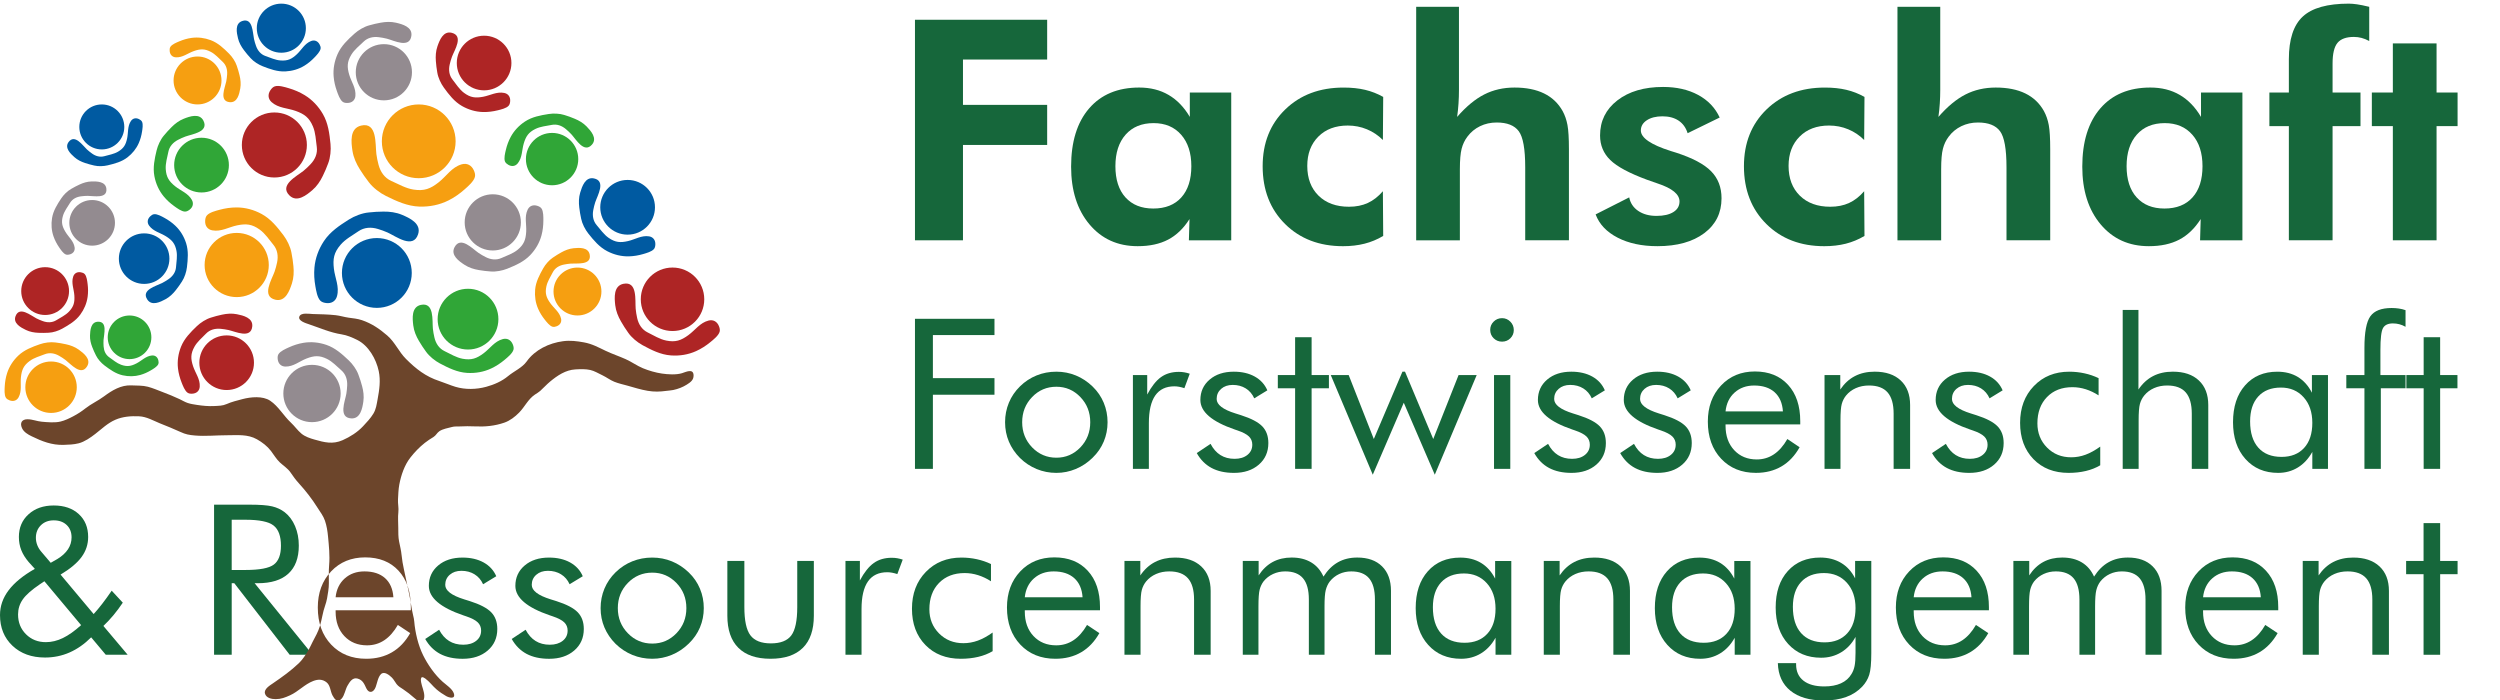 <?xml version="1.0" encoding="UTF-8"?>
<svg xmlns="http://www.w3.org/2000/svg" xmlns:xlink="http://www.w3.org/1999/xlink" version="1.1" id="Ebene_1" x="0px" y="0px" width="666.292px" height="186.689px" viewBox="125.7 0 666.292 186.689" xml:space="preserve">
<g>
	<circle fill="#F69F11" cx="188.785" cy="70.63" r="8.553"></circle>
	<path fill="#F69F11" d="M203.898,70.924c-0.155-1.578-0.239-2.012-0.519-3.562c-0.283-1.585-1.174-3.4-2.134-4.667   c-1.643-2.168-3.367-4.336-5.814-5.665c-2.075-1.127-4.346-1.746-6.682-1.746c-1.528,0-3.039,0.225-4.512,0.624   c-0.986,0.266-2.699,0.684-3.401,1.506c-0.342,0.4-0.434,0.947-0.457,1.468c-0.06,1.309,0.644,2.282,1.908,2.511   c2.366,0.429,4.369-0.872,6.606-1.332c2.388-0.495,3.948-0.359,6.005,1.116c1.48,1.063,2.528,2.681,3.672,4.072   c1.107,1.344,1.333,3.033,0.974,4.723c-0.169,0.794-0.388,1.652-0.662,2.423c-0.763,2.16-3.576,6.6,0.217,7.489   c2.704,0.63,3.796-2.46,4.406-4.34C203.995,74.031,204.05,72.446,203.898,70.924z"></path>
</g>
<g>
	<circle fill="#F69F11" cx="139.309" cy="103.201" r="6.856"></circle>
	<path fill="#F69F11" d="M143.27,91.75c-1.241-0.271-1.592-0.312-2.845-0.484c-1.278-0.175-2.882,0.055-4.085,0.474   c-2.061,0.716-4.139,1.493-5.758,3.03c-1.373,1.304-2.407,2.883-2.984,4.666c-0.376,1.164-0.579,2.372-0.639,3.593   c-0.04,0.818-0.147,2.229,0.309,2.968c0.221,0.359,0.614,0.564,1.006,0.711c0.983,0.369,1.901,0.072,2.389-0.834   c0.911-1.697,0.415-3.548,0.617-5.368c0.215-1.941,0.703-3.098,2.335-4.302c1.175-0.867,2.669-1.264,4.013-1.793   c1.3-0.512,2.642-0.266,3.843,0.426c0.564,0.325,1.162,0.704,1.684,1.102c1.458,1.117,4.149,4.361,5.762,1.687   c1.151-1.904-0.937-3.502-2.219-4.431C145.664,92.445,144.469,92.012,143.27,91.75z"></path>
</g>
<g>
	<circle fill="#F69F11" cx="279.605" cy="77.695" r="6.384"></circle>
	<path fill="#F69F11" d="M275.3,67.264c-1.031,0.578-1.303,0.765-2.282,1.417c-0.999,0.666-1.976,1.817-2.554,2.852   c-0.994,1.768-1.965,3.594-2.144,5.669c-0.153,1.756,0.102,3.493,0.799,5.093c0.456,1.045,1.061,2.015,1.771,2.901   c0.477,0.597,1.274,1.644,2.045,1.878c0.377,0.114,0.778,0.015,1.142-0.125c0.913-0.351,1.37-1.122,1.151-2.055   c-0.413-1.746-1.9-2.73-2.884-4.125c-1.049-1.487-1.42-2.594-1.024-4.441c0.284-1.33,1.081-2.529,1.69-3.728   c0.59-1.156,1.678-1.817,2.941-2.075c0.595-0.119,1.247-0.226,1.855-0.271c1.707-0.122,5.584,0.479,5.061-2.381   c-0.374-2.037-2.816-1.862-4.284-1.718C277.399,66.272,276.297,66.709,275.3,67.264z"></path>
</g>
<g>
	<circle fill="#F69F11" cx="178.346" cy="21.446" r="6.386"></circle>
	<path fill="#F69F11" d="M189.555,20.115c-0.278-1.149-0.384-1.459-0.75-2.581c-0.371-1.142-1.217-2.392-2.056-3.231   c-1.436-1.435-2.933-2.862-4.882-3.595c-1.65-0.62-3.391-0.847-5.121-0.606c-1.129,0.155-2.224,0.478-3.272,0.923   c-0.704,0.298-1.928,0.782-2.362,1.462c-0.211,0.33-0.223,0.745-0.188,1.132c0.091,0.973,0.712,1.623,1.67,1.662   c1.793,0.075,3.143-1.093,4.751-1.663c1.716-0.61,2.883-0.671,4.555,0.212c1.203,0.631,2.144,1.721,3.133,2.633   c0.957,0.883,1.295,2.108,1.203,3.394c-0.043,0.605-0.117,1.261-0.239,1.859c-0.344,1.678-1.969,5.249,0.928,5.516   c2.063,0.192,2.555-2.209,2.812-3.66C189.946,22.404,189.821,21.225,189.555,20.115z"></path>
</g>
<g>
	<circle fill="#F69F11" cx="237.299" cy="37.665" r="9.83"></circle>
	<path fill="#F69F11" d="M221.62,45.155c0.973,1.538,1.282,1.938,2.369,3.391c1.107,1.479,2.958,2.885,4.596,3.692   c2.804,1.379,5.692,2.718,8.893,2.823c2.712,0.089,5.363-0.448,7.764-1.651c1.567-0.789,3.005-1.799,4.314-2.968   c0.877-0.782,2.42-2.093,2.715-3.301c0.145-0.586-0.043-1.194-0.287-1.744c-0.613-1.373-1.84-2.012-3.257-1.597   c-2.65,0.778-4.038,3.15-6.1,4.776c-2.199,1.739-3.871,2.404-6.744,1.947c-2.067-0.326-3.977-1.45-5.871-2.286   c-1.83-0.812-2.932-2.429-3.434-4.353c-0.237-0.901-0.453-1.894-0.57-2.829c-0.328-2.613,0.271-8.624-4.083-7.581   c-3.103,0.743-2.63,4.483-2.289,6.728C219.919,42.011,220.681,43.667,221.62,45.155z"></path>
</g>
<g>
	<g>
		<g>
			<circle fill="#005AA1" cx="226.135" cy="72.749" r="9.306"></circle>
		</g>
		<g>
			<path fill="#005AA1" d="M227.868,56.394c-1.723,0.022-2.201,0.073-3.91,0.231c-1.743,0.158-3.792,0.957-5.255,1.877     c-2.503,1.578-5.015,3.241-6.684,5.774c-1.415,2.143-2.298,4.545-2.517,7.08c-0.143,1.655-0.04,3.315,0.254,4.947     c0.196,1.097,0.488,2.99,1.315,3.827c0.404,0.41,0.986,0.558,1.548,0.633c1.412,0.185,2.536-0.486,2.902-1.835     c0.685-2.522-0.538-4.817-0.828-7.286c-0.313-2.635-0.02-4.312,1.771-6.403c1.291-1.506,3.143-2.491,4.757-3.602     c1.561-1.073,3.412-1.161,5.21-0.612c0.846,0.258,1.754,0.575,2.564,0.94c2.272,1.031,6.82,4.496,8.137,0.465     c0.938-2.87-2.313-4.344-4.292-5.18C231.246,56.581,229.532,56.374,227.868,56.394z"></path>
		</g>
	</g>
</g>
<g>
	<g>
		<g>
			<circle fill="#005AA1" cx="200.68" cy="7.512" r="6.54"></circle>
		</g>
		<g>
			<path fill="#005AA1" d="M190.712,13.363c0.732,0.964,0.96,1.214,1.762,2.114c0.818,0.918,2.125,1.745,3.256,2.187     c1.937,0.757,3.928,1.481,6.056,1.368c1.803-0.095,3.53-0.598,5.054-1.534c0.995-0.61,1.889-1.362,2.692-2.21     c0.538-0.568,1.487-1.523,1.615-2.341c0.062-0.397-0.097-0.791-0.289-1.14c-0.484-0.876-1.333-1.229-2.248-0.874     c-1.714,0.666-2.499,2.315-3.773,3.511c-1.358,1.276-2.43,1.812-4.359,1.672c-1.39-0.1-2.719-0.737-4.022-1.186     c-1.259-0.435-2.08-1.444-2.521-2.69c-0.207-0.585-0.406-1.231-0.538-1.843c-0.367-1.716-0.309-5.732-3.135-4.796     c-2.014,0.669-1.49,3.122-1.136,4.589C189.406,11.375,190.007,12.432,190.712,13.363z"></path>
		</g>
	</g>
</g>
<g>
	<g>
		<g>
			<circle fill="#005AA1" cx="152.832" cy="33.829" r="5.995"></circle>
		</g>
		<g>
			<path fill="#005AA1" d="M148.387,43.446c1.056,0.343,1.358,0.413,2.432,0.671c1.096,0.264,2.511,0.201,3.594-0.058     c1.854-0.443,3.73-0.937,5.274-2.136c1.307-1.014,2.343-2.297,3.001-3.797c0.43-0.98,0.712-2.014,0.871-3.072     c0.108-0.708,0.322-1.925-0.009-2.607c-0.161-0.33-0.486-0.543-0.812-0.707c-0.823-0.406-1.647-0.228-2.15,0.519     c-0.941,1.397-0.671,3.049-1.005,4.615c-0.355,1.674-0.881,2.634-2.407,3.539c-1.1,0.65-2.433,0.868-3.647,1.211     c-1.174,0.331-2.322,0.001-3.305-0.705c-0.462-0.333-0.95-0.715-1.368-1.106c-1.172-1.101-3.229-4.154-4.866-1.972     c-1.168,1.556,0.509,3.129,1.544,4.048C146.365,42.634,147.367,43.113,148.387,43.446z"></path>
		</g>
	</g>
</g>
<g>
	<g>
		<g>
			<circle fill="#005AA1" cx="292.97" cy="55.247" r="7.292"></circle>
		</g>
		<g>
			<path fill="#005AA1" d="M280.082,55.284c0.164,1.34,0.244,1.708,0.51,3.024c0.271,1.344,1.065,2.874,1.909,3.936     c1.441,1.818,2.952,3.629,5.064,4.717c1.789,0.923,3.736,1.407,5.728,1.362c1.302-0.03,2.587-0.25,3.835-0.616     c0.837-0.248,2.287-0.635,2.87-1.35c0.282-0.349,0.35-0.816,0.363-1.26c0.024-1.116-0.595-1.934-1.675-2.107     c-2.023-0.32-3.709,0.827-5.606,1.262c-2.025,0.466-3.358,0.382-5.14-0.837c-1.281-0.877-2.204-2.238-3.208-3.399     c-0.969-1.126-1.193-2.561-0.92-4.009c0.129-0.679,0.301-1.413,0.518-2.077c0.61-1.856,2.923-5.695-0.326-6.378     c-2.317-0.49-3.19,2.169-3.673,3.781C279.94,52.636,279.925,53.988,280.082,55.284z"></path>
		</g>
	</g>
</g>
<g>
	<g>
		<g>
			<circle fill="#005AA1" cx="164.115" cy="68.932" r="6.736"></circle>
		</g>
		<g>
			<path fill="#005AA1" d="M172.558,77.326c0.768-0.983,0.957-1.274,1.643-2.31c0.699-1.057,1.181-2.574,1.325-3.817     c0.245-2.128,0.445-4.3-0.225-6.39c-0.567-1.771-1.522-3.359-2.854-4.631c-0.869-0.831-1.852-1.526-2.906-2.101     c-0.709-0.386-1.909-1.08-2.757-0.994c-0.413,0.042-0.761,0.303-1.061,0.586c-0.744,0.712-0.874,1.651-0.281,2.468     c1.112,1.533,2.961,1.884,4.487,2.839c1.628,1.019,2.441,1.942,2.809,3.904c0.264,1.411-0.021,2.9-0.126,4.316     c-0.103,1.368-0.891,2.451-2.018,3.217c-0.529,0.36-1.119,0.728-1.695,1.02c-1.611,0.814-5.628,1.81-3.953,4.379     c1.195,1.832,3.5,0.668,4.868-0.07C170.921,79.147,171.815,78.275,172.558,77.326z"></path>
		</g>
	</g>
</g>
<g>
	<g>
		<g>
			<circle fill="#30A637" cx="179.411" cy="44.003" r="7.294"></circle>
		</g>
		<g>
			<path fill="#30A637" d="M171.431,33.879c-0.955,0.956-1.194,1.246-2.068,2.269c-0.89,1.043-1.604,2.611-1.921,3.931     c-0.542,2.256-1.04,4.564-0.591,6.896c0.378,1.978,1.199,3.809,2.463,5.352c0.826,1.006,1.793,1.882,2.851,2.636     c0.71,0.507,1.911,1.413,2.833,1.429c0.45,0.007,0.857-0.227,1.215-0.493c0.893-0.67,1.156-1.66,0.625-2.617     c-0.996-1.792-2.938-2.411-4.454-3.635c-1.617-1.308-2.371-2.408-2.51-4.562c-0.102-1.551,0.4-3.116,0.698-4.623     c0.288-1.458,1.28-2.519,2.587-3.196c0.616-0.319,1.298-0.637,1.955-0.875c1.838-0.665,6.285-1.213,4.82-4.194     c-1.043-2.125-3.673-1.172-5.242-0.555C173.428,32.134,172.353,32.957,171.431,33.879z"></path>
		</g>
	</g>
</g>
<g>
	<g>
		<g>
			<circle fill="#30A637" cx="160.227" cy="89.898" r="5.815"></circle>
		</g>
		<g>
			<path fill="#30A637" d="M150.283,92.498c0.393,1.002,0.529,1.271,0.998,2.237c0.478,0.982,1.397,2.006,2.258,2.657     c1.476,1.114,3.003,2.216,4.852,2.631c1.565,0.354,3.165,0.34,4.695-0.091c0.999-0.282,1.946-0.709,2.837-1.24     c0.597-0.358,1.641-0.946,1.948-1.615c0.15-0.325,0.108-0.7,0.027-1.045c-0.202-0.867-0.845-1.373-1.714-1.29     c-1.627,0.155-2.698,1.376-4.076,2.093c-1.472,0.762-2.517,0.962-4.135,0.378c-1.165-0.422-2.15-1.288-3.155-1.986     c-0.974-0.676-1.432-1.738-1.508-2.911c-0.037-0.552-0.052-1.153-0.017-1.708c0.102-1.555,1.121-4.979-1.524-4.86     c-1.886,0.084-2.03,2.311-2.081,3.652C149.646,90.483,149.905,91.53,150.283,92.498z"></path>
		</g>
	</g>
</g>
<g>
	<g>
		<g>
			<circle fill="#30A637" cx="250.434" cy="85.058" r="8.097"></circle>
		</g>
		<g>
			<path fill="#30A637" d="M237.355,90.866c0.765,1.287,1.012,1.627,1.874,2.846c0.879,1.243,2.369,2.442,3.7,3.144     c2.279,1.201,4.626,2.369,7.258,2.528c2.231,0.135,4.426-0.245,6.43-1.184c1.31-0.612,2.516-1.412,3.621-2.344     c0.739-0.624,2.04-1.668,2.312-2.654c0.13-0.482-0.009-0.985-0.197-1.443c-0.473-1.145-1.468-1.698-2.644-1.389     c-2.2,0.582-3.397,2.5-5.132,3.793c-1.849,1.381-3.24,1.89-5.594,1.451c-1.696-0.319-3.242-1.285-4.782-2.021     c-1.489-0.709-2.359-2.064-2.728-3.66c-0.174-0.75-0.328-1.571-0.405-2.343c-0.21-2.159,0.42-7.094-3.188-6.335     c-2.572,0.542-2.268,3.631-2.037,5.489C236.027,88.239,236.616,89.62,237.355,90.866z"></path>
		</g>
	</g>
</g>
<g>
	<g>
		<g>
			<circle fill="#30A637" cx="272.84" cy="42.4" r="6.975"></circle>
		</g>
		<g>
			<path fill="#30A637" d="M278.873,31.647c-1.193-0.497-1.538-0.602-2.76-0.999c-1.247-0.406-2.894-0.464-4.174-0.262     c-2.192,0.346-4.413,0.75-6.313,1.998c-1.609,1.057-2.929,2.452-3.828,4.132c-0.587,1.098-1.009,2.271-1.291,3.483     c-0.188,0.812-0.547,2.204-0.227,3.026c0.157,0.399,0.517,0.673,0.882,0.892c0.918,0.546,1.889,0.416,2.542-0.405     c1.218-1.537,1.055-3.477,1.585-5.264c0.564-1.907,1.262-2.977,3.113-3.887c1.333-0.656,2.901-0.784,4.342-1.072     c1.393-0.279,2.694,0.209,3.77,1.118c0.506,0.428,1.038,0.916,1.488,1.41c1.259,1.38,3.367,5.111,5.466,2.729     c1.496-1.701-0.306-3.675-1.423-4.838C281.144,32.775,280.025,32.126,278.873,31.647z"></path>
		</g>
	</g>
</g>
<g>
	<g>
		<g>
			<circle fill="#938B90" cx="208.851" cy="104.874" r="7.636"></circle>
		</g>
		<g>
			<path fill="#938B90" d="M222.205,102.912c-0.37-1.367-0.508-1.734-0.982-3.062c-0.482-1.353-1.534-2.819-2.564-3.793     c-1.765-1.668-3.601-3.324-5.954-4.134c-1.992-0.688-4.084-0.898-6.141-0.555c-1.344,0.224-2.643,0.646-3.882,1.212     c-0.83,0.38-2.277,0.999-2.774,1.826c-0.24,0.403-0.24,0.898-0.186,1.36c0.141,1.161,0.904,1.916,2.05,1.933     c2.147,0.029,3.718-1.413,5.623-2.147c2.03-0.785,3.422-0.894,5.452,0.103c1.459,0.717,2.621,1.987,3.833,3.044     c1.173,1.021,1.62,2.475,1.552,4.017c-0.032,0.724-0.1,1.511-0.226,2.232c-0.355,2.015-2.179,6.336,1.291,6.562     c2.474,0.159,2.98-2.725,3.24-4.469C222.747,105.633,222.56,104.229,222.205,102.912z"></path>
		</g>
	</g>
</g>
<g>
	<g>
		<g>
			<circle fill="#938B90" cx="150.258" cy="59.391" r="6.082"></circle>
		</g>
		<g>
			<path fill="#938B90" d="M146.908,49.176c-1.021,0.476-1.291,0.634-2.269,1.186c-0.996,0.561-2.005,1.586-2.629,2.528     c-1.071,1.612-2.122,3.276-2.439,5.232c-0.27,1.657-0.153,3.328,0.397,4.896c0.358,1.023,0.863,1.985,1.478,2.882     c0.411,0.6,1.092,1.651,1.809,1.929c0.35,0.135,0.738,0.068,1.092-0.038c0.892-0.268,1.381-0.97,1.239-1.872     c-0.267-1.687-1.61-2.726-2.446-4.12c-0.891-1.489-1.167-2.565-0.66-4.292c0.367-1.245,1.207-2.326,1.871-3.421     c0.644-1.058,1.723-1.607,2.942-1.76c0.572-0.073,1.199-0.127,1.781-0.126c1.629,0.005,5.27,0.849,4.975-1.903     c-0.209-1.962-2.542-1.97-3.947-1.938C148.972,48.383,147.894,48.719,146.908,49.176z"></path>
		</g>
	</g>
</g>
<g>
	<g>
		<g>
			<circle fill="#938B90" cx="228.007" cy="19.256" r="7.489"></circle>
		</g>
		<g>
			<path fill="#938B90" d="M227.168,6.045c-1.365,0.25-1.737,0.356-3.07,0.713c-1.362,0.362-2.88,1.271-3.915,2.2     c-1.773,1.59-3.54,3.251-4.523,5.485c-0.833,1.891-1.208,3.919-1.038,5.958c0.11,1.333,0.417,2.636,0.871,3.893     c0.305,0.842,0.792,2.306,1.562,2.856c0.375,0.268,0.857,0.309,1.314,0.292c1.147-0.044,1.945-0.729,2.054-1.849     c0.202-2.094-1.077-3.749-1.644-5.668c-0.604-2.048-0.599-3.419,0.539-5.319c0.82-1.371,2.156-2.403,3.286-3.5     c1.094-1.064,2.549-1.384,4.051-1.192c0.706,0.09,1.469,0.218,2.163,0.399c1.94,0.51,6.019,2.642,6.518-0.732     c0.356-2.404-2.422-3.134-4.106-3.528C229.873,5.736,228.485,5.805,227.168,6.045z"></path>
		</g>
	</g>
</g>
<g>
	<g>
		<g>
			<circle fill="#938B90" cx="257.034" cy="59.268" r="7.489"></circle>
		</g>
		<g>
			<path fill="#938B90" d="M253.328,71.976c1.368,0.228,1.755,0.255,3.13,0.374c1.403,0.123,3.141-0.216,4.431-0.734     c2.209-0.893,4.435-1.854,6.119-3.622c1.427-1.495,2.47-3.273,3.004-5.249c0.349-1.29,0.504-2.621,0.505-3.957     c0-0.894,0.041-2.438-0.496-3.219c-0.261-0.378-0.702-0.583-1.137-0.72c-1.092-0.35-2.078,0.021-2.561,1.039     c-0.902,1.899-0.262,3.891-0.383,5.888c-0.129,2.131-0.601,3.418-2.317,4.819c-1.239,1.009-2.846,1.524-4.281,2.173     c-1.391,0.627-2.869,0.433-4.215-0.258c-0.631-0.324-1.307-0.705-1.896-1.11c-1.652-1.143-4.76-4.534-6.378-1.532     c-1.153,2.142,1.211,3.771,2.661,4.715C250.679,71.346,252.007,71.755,253.328,71.976z"></path>
		</g>
	</g>
</g>
<g>
	<g>
		<g>
			<circle fill="#AE2525" cx="198.823" cy="38.641" r="8.667"></circle>
		</g>
		<g>
			<path fill="#AE2525" d="M211.729,46.888c0.699-1.444,0.854-1.863,1.435-3.353c0.592-1.519,0.781-3.559,0.622-5.159     c-0.273-2.745-0.615-5.529-2.027-7.974c-1.197-2.071-2.833-3.805-4.853-5.042c-1.32-0.806-2.746-1.412-4.229-1.847     c-0.994-0.292-2.695-0.839-3.736-0.499c-0.507,0.167-0.875,0.59-1.171,1.028c-0.743,1.099-0.65,2.313,0.323,3.181     c1.816,1.62,4.237,1.557,6.416,2.341c2.325,0.836,3.601,1.778,4.598,4.14c0.718,1.701,0.766,3.653,1.021,5.461     c0.245,1.748-0.453,3.324-1.657,4.596c-0.566,0.596-1.208,1.222-1.852,1.745c-1.804,1.462-6.582,3.812-3.773,6.584     c2.002,1.978,4.582-0.117,6.103-1.418C210.17,49.626,211.054,48.284,211.729,46.888z"></path>
		</g>
	</g>
</g>
<g>
	<g>
		<g>
			<circle fill="#AE2525" cx="137.729" cy="77.579" r="6.371"></circle>
		</g>
		<g>
			<path fill="#AE2525" d="M135.97,88.702c1.178,0.045,1.507,0.025,2.681-0.021c1.197-0.048,2.627-0.521,3.659-1.099     c1.768-0.991,3.542-2.041,4.773-3.711c1.044-1.417,1.732-3.029,1.971-4.755c0.155-1.126,0.144-2.265,0-3.393     c-0.097-0.755-0.229-2.061-0.764-2.662c-0.261-0.293-0.654-0.417-1.037-0.487c-0.958-0.178-1.75,0.241-2.048,1.151     c-0.558,1.701,0.198,3.313,0.31,5.011c0.12,1.813-0.14,2.949-1.437,4.318c-0.935,0.981-2.237,1.59-3.379,2.294     c-1.106,0.677-2.373,0.673-3.585,0.236c-0.568-0.206-1.178-0.454-1.719-0.734c-1.517-0.784-4.505-3.312-5.547-0.605     c-0.743,1.932,1.428,3.051,2.752,3.693C133.667,88.456,134.832,88.657,135.97,88.702z"></path>
		</g>
	</g>
</g>
<g>
	<g>
		<g>
			<circle fill="#AE2525" cx="304.939" cy="79.764" r="8.459"></circle>
		</g>
		<g>
			<path fill="#AE2525" d="M291.204,85.669c0.782,1.355,1.038,1.712,1.922,2.997c0.901,1.31,2.445,2.581,3.827,3.33     c2.365,1.281,4.801,2.533,7.55,2.729c2.329,0.168,4.626-0.2,6.733-1.154c1.375-0.625,2.647-1.443,3.81-2.405     c0.781-0.641,2.152-1.716,2.448-2.745c0.145-0.499,0.006-1.028-0.187-1.507c-0.48-1.203-1.514-1.795-2.747-1.486     c-2.304,0.581-3.58,2.571-5.407,3.898c-1.95,1.42-3.411,1.934-5.866,1.445c-1.766-0.353-3.37-1.382-4.969-2.168     c-1.545-0.76-2.438-2.188-2.804-3.857c-0.173-0.784-0.326-1.646-0.394-2.453c-0.195-2.26,0.527-7.406-3.252-6.658     c-2.694,0.533-2.415,3.766-2.197,5.707C289.849,82.908,290.449,84.36,291.204,85.669z"></path>
		</g>
	</g>
</g>
<g>
	<g>
		<g>
			<circle fill="#AE2525" cx="186.108" cy="96.669" r="7.281"></circle>
		</g>
		<g>
			<path fill="#AE2525" d="M184.885,83.86c-1.318,0.285-1.676,0.399-2.961,0.786c-1.312,0.394-2.76,1.326-3.737,2.26     c-1.673,1.599-3.339,3.27-4.226,5.468c-0.75,1.865-1.053,3.846-0.825,5.821c0.149,1.292,0.488,2.549,0.967,3.756     c0.322,0.808,0.84,2.216,1.605,2.727c0.372,0.251,0.842,0.277,1.285,0.245c1.111-0.078,1.868-0.77,1.938-1.86     c0.132-2.041-1.164-3.61-1.772-5.455c-0.65-1.974-0.687-3.304,0.36-5.189c0.755-1.354,2.022-2.397,3.085-3.499     c1.028-1.066,2.434-1.423,3.897-1.283c0.688,0.065,1.435,0.168,2.114,0.324c1.901,0.435,5.93,2.379,6.311-0.913     c0.273-2.346-2.451-2.972-4.099-3.303C187.504,83.475,186.157,83.586,184.885,83.86z"></path>
		</g>
	</g>
</g>
<g>
	<g>
		<g>
			<circle fill="#AE2525" cx="254.723" cy="16.797" r="7.281"></circle>
		</g>
		<g>
			<path fill="#AE2525" d="M241.865,16.281c0.105,1.343,0.17,1.716,0.38,3.04c0.214,1.353,0.939,2.912,1.735,4.006     c1.358,1.874,2.787,3.751,4.847,4.926c1.746,0.996,3.667,1.562,5.657,1.603c1.298,0.024,2.591-0.139,3.851-0.453     c0.844-0.208,2.31-0.534,2.92-1.221c0.298-0.336,0.387-0.797,0.415-1.241c0.072-1.11-0.509-1.955-1.581-2.172     c-2.004-0.407-3.735,0.668-5.646,1.021c-2.042,0.378-3.367,0.235-5.091-1.055c-1.239-0.932-2.104-2.326-3.051-3.532     c-0.918-1.162-1.081-2.604-0.747-4.036c0.157-0.673,0.361-1.399,0.605-2.05c0.688-1.826,3.16-5.554-0.052-6.375     c-2.29-0.586-3.274,2.025-3.825,3.615C241.838,13.633,241.765,14.982,241.865,16.281z"></path>
		</g>
	</g>
</g>
<g>
	<path fill="#16673B" d="M369.553,64.045V5.266h35.233v10.6h-22.438V27.95h22.438v10.681h-22.438v25.414H369.553z"></path>
	<path fill="#16673B" d="M453.84,64.045h-11.282l0.164-5.662c-1.58,2.491-3.479,4.315-5.701,5.481   c-2.222,1.165-4.928,1.747-8.113,1.747c-5.314,0-9.601-1.94-12.854-5.822c-3.258-3.882-4.886-9.007-4.886-15.378   c0-6.636,1.601-11.811,4.803-15.519c3.2-3.705,7.646-5.56,13.345-5.56c2.971,0,5.582,0.653,7.829,1.967   c2.25,1.31,4.135,3.267,5.661,5.861v-6.505h11.038v39.388L453.84,64.045L453.84,64.045z M443.212,44.294   c0-3.532-0.908-6.331-2.719-8.392c-1.814-2.061-4.26-3.089-7.339-3.089c-3.161,0-5.647,1.022-7.459,3.07   c-1.812,2.049-2.721,4.853-2.721,8.412s0.894,6.332,2.678,8.311c1.785,1.981,4.26,2.971,7.42,2.971c3.215,0,5.71-0.992,7.482-2.971   C442.323,50.624,443.212,47.853,443.212,44.294z"></path>
	<path fill="#16673B" d="M494.346,62.882c-1.58,0.938-3.241,1.626-4.987,2.068c-1.74,0.441-3.648,0.664-5.723,0.664   c-6.321,0-11.472-1.973-15.449-5.921c-3.98-3.949-5.968-9.083-5.968-15.398c0-6.182,2.004-11.223,6.008-15.115   c4.004-3.896,9.196-5.843,15.573-5.843c2.126,0,4.034,0.2,5.724,0.604c1.689,0.401,3.295,1.03,4.822,1.887l-0.081,11.482   c-1.227-1.231-2.645-2.183-4.252-2.851c-1.607-0.669-3.312-1.003-5.112-1.003c-3.269,0-5.885,0.984-7.846,2.951   c-1.962,1.968-2.945,4.57-2.945,7.81c0,3.317,1.003,5.962,3.005,7.931c2.004,1.967,4.707,2.949,8.114,2.949   c1.881,0,3.548-0.333,5.008-1.002c1.457-0.67,2.8-1.716,4.026-3.132L494.346,62.882z"></path>
	<path fill="#16673B" d="M503.135,64.045V1.813h11.403v22.123c0,1.229-0.038,2.456-0.122,3.674c-0.082,1.22-0.205,2.404-0.367,3.552   c2.397-2.756,4.802-4.75,7.217-5.981c2.409-1.229,5.101-1.847,8.068-1.847c3.107,0,5.731,0.521,7.868,1.564   c2.142,1.043,3.794,2.609,4.966,4.698c0.6,1.099,1.029,2.334,1.288,3.715c0.259,1.378,0.389,3.541,0.389,6.481v1.246v23.006h-11.65   V44.573c0-4.844-0.571-8.044-1.715-9.597c-1.146-1.553-3.107-2.327-5.888-2.327c-1.607,0-3.083,0.329-4.435,0.981   c-1.349,0.658-2.475,1.586-3.373,2.792c-0.709,0.938-1.221,2.007-1.532,3.213c-0.312,1.204-0.472,3.035-0.472,5.5V46.7v17.344   L503.135,64.045L503.135,64.045z"></path>
	<path fill="#16673B" d="M550.96,57.141l8.952-4.537c0.3,1.524,1.104,2.729,2.412,3.614c1.31,0.884,2.93,1.322,4.863,1.322   c1.908,0,3.409-0.34,4.496-1.023c1.092-0.682,1.636-1.625,1.636-2.83c0-1.903-1.936-3.496-5.805-4.778   c-1.198-0.399-2.15-0.735-2.862-1.004c-4.715-1.739-7.977-3.494-9.791-5.26c-1.812-1.768-2.717-3.949-2.717-6.543   c0-3.854,1.539-6.974,4.621-9.355c3.079-2.381,7.137-3.573,12.179-3.573c3.599,0,6.71,0.709,9.34,2.128   c2.63,1.418,4.542,3.424,5.743,6.021l-8.544,4.176c-0.463-1.473-1.267-2.59-2.409-3.352c-1.146-0.763-2.577-1.146-4.292-1.146   c-1.717,0-3.106,0.35-4.169,1.046c-1.062,0.695-1.597,1.606-1.597,2.729c0,1.953,2.643,3.775,7.932,5.46   c0.627,0.188,1.104,0.335,1.432,0.441c4.388,1.42,7.507,3.071,9.359,4.959c1.854,1.887,2.779,4.287,2.779,7.207   c0,3.906-1.539,7.012-4.619,9.312c-3.081,2.301-7.234,3.454-12.467,3.454c-4.142,0-7.68-0.756-10.605-2.271   C553.896,61.83,551.941,59.764,550.96,57.141z"></path>
	<path fill="#16673B" d="M622.615,62.882c-1.579,0.938-3.244,1.626-4.983,2.068c-1.744,0.441-3.654,0.664-5.726,0.664   c-6.319,0-11.472-1.973-15.449-5.921c-3.979-3.949-5.97-9.083-5.97-15.398c0-6.182,2.004-11.223,6.008-15.115   c4.01-3.896,9.197-5.843,15.571-5.843c2.128,0,4.035,0.2,5.725,0.604c1.688,0.401,3.298,1.03,4.822,1.887l-0.082,11.482   c-1.224-1.231-2.642-2.183-4.25-2.851c-1.606-0.669-3.311-1.003-5.11-1.003c-3.269,0-5.887,0.984-7.847,2.951   c-1.963,1.968-2.943,4.57-2.943,7.81c0,3.317,1.002,5.962,3.004,7.931c2.004,1.967,4.707,2.949,8.113,2.949   c1.882,0,3.549-0.333,5.008-1.002c1.456-0.67,2.8-1.716,4.024-3.132L622.615,62.882z"></path>
	<path fill="#16673B" d="M631.405,64.045V1.813h11.404v22.123c0,1.229-0.04,2.456-0.123,3.674c-0.081,1.22-0.203,2.404-0.369,3.552   c2.399-2.756,4.804-4.75,7.216-5.981c2.41-1.229,5.103-1.847,8.071-1.847c3.107,0,5.731,0.521,7.868,1.564   c2.141,1.043,3.795,2.609,4.966,4.698c0.6,1.099,1.029,2.334,1.289,3.715c0.259,1.378,0.388,3.541,0.388,6.481v1.246v23.006h-11.65   V44.573c0-4.844-0.573-8.044-1.717-9.597c-1.146-1.553-3.106-2.327-5.887-2.327c-1.606,0-3.083,0.329-4.434,0.981   c-1.352,0.658-2.477,1.586-3.372,2.792c-0.711,0.938-1.224,2.007-1.531,3.213c-0.315,1.204-0.472,3.035-0.472,5.5V46.7v17.344   L631.405,64.045L631.405,64.045z"></path>
	<path fill="#16673B" d="M723.336,64.045h-11.28l0.164-5.662c-1.58,2.491-3.482,4.315-5.704,5.481   c-2.222,1.165-4.925,1.747-8.112,1.747c-5.312,0-9.598-1.94-12.854-5.822c-3.258-3.882-4.886-9.007-4.886-15.378   c0-6.636,1.603-11.811,4.803-15.519c3.205-3.705,7.649-5.56,13.346-5.56c2.972,0,5.581,0.653,7.831,1.967   c2.247,1.31,4.135,3.267,5.661,5.861v-6.505h11.035v39.388L723.336,64.045L723.336,64.045z M712.704,44.294   c0-3.532-0.902-6.331-2.717-8.392c-1.812-2.061-4.256-3.089-7.338-3.089c-3.16,0-5.646,1.022-7.458,3.07   c-1.813,2.049-2.719,4.853-2.719,8.412s0.891,6.332,2.678,8.311c1.784,1.979,4.258,2.971,7.416,2.971   c3.217,0,5.712-0.992,7.482-2.971C711.822,50.624,712.704,47.853,712.704,44.294z"></path>
	<path fill="#16673B" d="M735.719,64.045V33.612h-5.191v-8.953h5.191v-8.873c0-5.297,1.236-9.092,3.719-11.381   c2.479-2.291,6.567-3.434,12.264-3.434c0.625,0,1.356,0.062,2.187,0.18c0.832,0.119,1.915,0.341,3.25,0.664v9.113   c-0.706-0.376-1.392-0.649-2.043-0.823c-0.654-0.175-1.337-0.262-2.042-0.262c-2.046,0-3.504,0.528-4.375,1.586   c-0.871,1.056-1.311,2.884-1.311,5.479v7.748h7.44v8.953h-7.44v30.433H735.72L735.719,64.045L735.719,64.045z"></path>
	<path fill="#16673B" d="M763.434,64.045V33.612h-5.599v-8.953h5.599V11.57h11.65v13.089h5.601v8.953h-5.601v30.433H763.434z"></path>
</g>
<path fill="#16673B" d="M369.553,124.959V84.957h21.191v4.346h-16.413v11.477h16.413v4.428h-16.413v19.754h-4.778V124.959  L369.553,124.959z"></path>
<path fill="#16673B" d="M393.569,112.528c0-1.84,0.339-3.574,1.017-5.202c0.676-1.633,1.665-3.084,2.967-4.36  c1.297-1.274,2.771-2.241,4.418-2.908c1.646-0.667,3.401-0.997,5.27-0.997c1.831,0,3.564,0.337,5.202,1.01  c1.637,0.675,3.126,1.657,4.46,2.951c1.3,1.26,2.288,2.701,2.966,4.331c0.676,1.63,1.014,3.355,1.014,5.177  c0,1.824-0.338,3.541-1.014,5.153c-0.678,1.608-1.666,3.044-2.966,4.303c-1.336,1.312-2.831,2.314-4.488,3.004  c-1.655,0.693-3.381,1.04-5.176,1.04c-1.85,0-3.6-0.341-5.256-1.023c-1.655-0.686-3.133-1.663-4.432-2.938  c-1.303-1.311-2.289-2.771-2.967-4.372C393.907,116.089,393.569,114.368,393.569,112.528z M398.126,112.528  c0,2.642,0.89,4.88,2.662,6.712c1.774,1.829,3.927,2.744,6.45,2.744c2.507,0,4.64-0.915,6.397-2.744  c1.756-1.832,2.634-4.068,2.634-6.712c0-2.64-0.878-4.876-2.634-6.708c-1.759-1.831-3.889-2.746-6.397-2.746  c-2.542,0-4.696,0.915-6.463,2.746C399.009,107.652,398.126,109.886,398.126,112.528z"></path>
<path fill="#16673B" d="M427.639,124.959v-25h3.812v5.194c1.153-2.169,2.379-3.717,3.679-4.648c1.302-0.929,2.883-1.395,4.749-1.395  c0.514,0,1.004,0.042,1.48,0.124c0.477,0.083,0.951,0.206,1.429,0.368l-1.429,3.854c-0.495-0.164-0.96-0.288-1.397-0.371  c-0.439-0.082-0.861-0.122-1.264-0.122c-2.271,0-3.971,0.816-5.107,2.446c-1.135,1.629-1.7,4.085-1.7,7.362v12.186h-4.252V124.959  L427.639,124.959z"></path>
<path fill="#16673B" d="M444.658,120.754l3.678-2.461c0.697,1.331,1.572,2.329,2.635,2.994c1.062,0.665,2.316,0.998,3.761,0.998  c1.412,0,2.546-0.344,3.42-1.041c0.867-0.69,1.303-1.603,1.303-2.73c0-0.874-0.297-1.603-0.889-2.187  c-0.597-0.582-1.616-1.119-3.063-1.612c-0.146-0.055-0.385-0.138-0.715-0.245c-6.111-2.096-9.17-4.718-9.17-7.868  c0-2.223,0.825-4.036,2.473-5.438c1.646-1.401,3.79-2.104,6.424-2.104c2.175,0,4.047,0.432,5.599,1.297  c1.554,0.866,2.67,2.093,3.351,3.676l-3.49,2.131c-0.51-1.147-1.266-2.029-2.261-2.65c-0.998-0.619-2.157-0.929-3.477-0.929  c-1.26,0-2.292,0.353-3.085,1.053c-0.795,0.701-1.195,1.599-1.195,2.691c0,1.528,1.664,2.812,4.999,3.853  c0.619,0.2,1.115,0.355,1.479,0.466c2.729,0.872,4.625,1.871,5.697,2.991c1.07,1.12,1.604,2.601,1.604,4.439  c0,2.369-0.847,4.288-2.539,5.753c-1.691,1.466-3.901,2.198-6.631,2.198c-2.341,0-4.332-0.438-5.97-1.312  C446.96,123.841,445.644,122.519,444.658,120.754z"></path>
<path fill="#16673B" d="M470.87,103.483h-4.609v-3.524h4.609V89.876h4.394v10.083h4.612v3.524h-4.612v21.476h-4.394V103.483z"></path>
<path fill="#16673B" d="M500.16,99.057l7.523,17.949l6.753-17.051h4.831l-11.172,26.562l-8.266-19.181l-8.262,19.181l-11.199-26.562  h4.777l6.699,17.051l7.628-17.949H500.16z"></path>
<path fill="#16673B" d="M522.865,87.91c0-0.854,0.306-1.59,0.919-2.198c0.613-0.609,1.36-0.917,2.238-0.917  c0.859,0,1.594,0.312,2.207,0.93c0.612,0.617,0.921,1.365,0.921,2.241c0,0.855-0.303,1.582-0.906,2.186  c-0.604,0.6-1.346,0.903-2.22,0.903c-0.88,0-1.625-0.3-2.238-0.903C523.171,89.548,522.865,88.802,522.865,87.91z M523.88,124.959  v-25h4.337v25.002h-4.337V124.959z"></path>
<path fill="#16673B" d="M534.613,120.754l3.676-2.461c0.697,1.331,1.576,2.329,2.637,2.994c1.062,0.665,2.318,0.998,3.763,0.998  c1.412,0,2.547-0.344,3.418-1.041c0.87-0.69,1.306-1.603,1.306-2.73c0-0.874-0.299-1.603-0.892-2.187  c-0.596-0.582-1.616-1.119-3.062-1.612c-0.147-0.055-0.384-0.138-0.715-0.245c-6.11-2.096-9.168-4.718-9.168-7.868  c0-2.223,0.825-4.036,2.469-5.438c1.647-1.401,3.79-2.104,6.425-2.104c2.179,0,4.046,0.432,5.602,1.297  c1.554,0.866,2.669,2.093,3.346,3.676l-3.485,2.131c-0.51-1.147-1.268-2.029-2.266-2.65c-0.998-0.619-2.154-0.929-3.474-0.929  c-1.262,0-2.291,0.353-3.087,1.053c-0.797,0.701-1.196,1.599-1.196,2.691c0,1.528,1.666,2.812,5,3.853  c0.62,0.2,1.115,0.355,1.479,0.466c2.728,0.872,4.627,1.871,5.696,2.991c1.072,1.12,1.606,2.601,1.606,4.439  c0,2.369-0.848,4.288-2.538,5.753c-1.693,1.466-3.904,2.198-6.631,2.198c-2.343,0-4.331-0.438-5.971-1.312  C536.914,123.841,535.599,122.519,534.613,120.754z"></path>
<path fill="#16673B" d="M557.507,120.754l3.676-2.461c0.696,1.331,1.575,2.329,2.635,2.994c1.062,0.665,2.317,0.998,3.765,0.998  c1.409,0,2.547-0.344,3.416-1.041c0.87-0.69,1.306-1.603,1.306-2.73c0-0.874-0.298-1.603-0.893-2.187  c-0.596-0.582-1.614-1.119-3.06-1.612c-0.148-0.055-0.386-0.138-0.716-0.245c-6.11-2.096-9.168-4.718-9.168-7.868  c0-2.223,0.823-4.036,2.469-5.438c1.648-1.401,3.789-2.104,6.425-2.104c2.18,0,4.046,0.432,5.604,1.297  c1.553,0.866,2.67,2.093,3.345,3.676l-3.487,2.131c-0.512-1.147-1.266-2.029-2.262-2.65c-0.998-0.619-2.154-0.929-3.474-0.929  c-1.263,0-2.294,0.353-3.091,1.053c-0.793,0.701-1.192,1.599-1.192,2.691c0,1.528,1.665,2.812,4.997,3.853  c0.621,0.2,1.114,0.355,1.479,0.466c2.728,0.872,4.626,1.871,5.698,2.991c1.07,1.12,1.604,2.601,1.604,4.439  c0,2.369-0.846,4.288-2.538,5.753c-1.693,1.466-3.901,2.198-6.632,2.198c-2.341,0-4.33-0.438-5.968-1.312  C559.806,123.841,558.492,122.519,557.507,120.754z"></path>
<path fill="#16673B" d="M605.489,113.102h-19.901v0.385c0,2.677,0.769,4.842,2.305,6.488c1.537,1.647,3.541,2.475,6.013,2.475  c1.685,0,3.202-0.451,4.557-1.353c1.354-0.903,2.556-2.267,3.598-4.089l3.268,2.187c-1.266,2.26-2.874,3.966-4.834,5.112  c-1.957,1.146-4.227,1.721-6.807,1.721c-3.824,0-6.917-1.258-9.28-3.772c-2.359-2.513-3.541-5.809-3.541-9.89  c0-3.917,1.173-7.124,3.517-9.62c2.342-2.492,5.353-3.742,9.031-3.742c3.717,0,6.656,1.185,8.826,3.555  c2.171,2.364,3.254,5.602,3.254,9.698v0.847L605.489,113.102L605.489,113.102z M600.877,109.633  c-0.146-2.203-0.885-3.901-2.208-5.096c-1.328-1.191-3.144-1.791-5.45-1.791c-2.085,0-3.826,0.627-5.217,1.875  c-1.391,1.247-2.196,2.916-2.415,5.015h15.29V109.633z"></path>
<path fill="#16673B" d="M611.967,124.959v-25h4.197v3.854c1.084-1.604,2.382-2.796,3.902-3.578c1.518-0.787,3.274-1.177,5.268-1.177  c2.963,0,5.281,0.781,6.945,2.35c1.665,1.565,2.498,3.744,2.498,6.53v17.022h-4.392v-14.728c0-2.533-0.534-4.413-1.606-5.644  c-1.071-1.229-2.721-1.845-4.954-1.845c-1.28,0-2.448,0.234-3.502,0.698c-1.049,0.464-1.925,1.125-2.62,1.979  c-0.527,0.658-0.91,1.405-1.139,2.243c-0.229,0.837-0.343,2.294-0.343,4.37v12.924H611.967L611.967,124.959L611.967,124.959z"></path>
<path fill="#16673B" d="M640.622,120.754l3.679-2.461c0.696,1.331,1.574,2.329,2.637,2.994s2.316,0.998,3.762,0.998  c1.408,0,2.547-0.344,3.418-1.041c0.87-0.69,1.303-1.603,1.303-2.73c0-0.874-0.297-1.603-0.89-2.187  c-0.597-0.582-1.616-1.119-3.062-1.612c-0.146-0.055-0.387-0.138-0.715-0.245c-6.111-2.096-9.167-4.718-9.167-7.868  c0-2.223,0.82-4.036,2.47-5.438c1.646-1.401,3.79-2.104,6.424-2.104c2.179,0,4.046,0.432,5.602,1.297  c1.557,0.866,2.67,2.093,3.35,3.676l-3.488,2.131c-0.511-1.147-1.266-2.029-2.262-2.65c-0.998-0.619-2.156-0.929-3.475-0.929  c-1.264,0-2.291,0.353-3.089,1.053c-0.796,0.701-1.191,1.599-1.191,2.691c0,1.528,1.665,2.812,4.996,3.853  c0.622,0.2,1.116,0.355,1.48,0.466c2.729,0.872,4.625,1.871,5.695,2.991c1.072,1.12,1.605,2.601,1.605,4.439  c0,2.369-0.846,4.288-2.535,5.753c-1.695,1.466-3.904,2.198-6.632,2.198c-2.341,0-4.333-0.438-5.971-1.312  C642.928,123.841,641.613,122.519,640.622,120.754z"></path>
<path fill="#16673B" d="M685.449,119.031v4.974c-1.138,0.676-2.413,1.181-3.833,1.518c-1.414,0.337-2.948,0.507-4.597,0.507  c-3.879,0-7.007-1.226-9.375-3.674c-2.369-2.449-3.553-5.671-3.553-9.66c0-4.008,1.226-7.281,3.678-9.822s5.593-3.811,9.412-3.811  c1.393,0,2.752,0.146,4.08,0.437c1.328,0.291,2.576,0.719,3.749,1.283v4.592c-1.1-0.713-2.235-1.252-3.408-1.629  c-1.173-0.371-2.362-0.557-3.569-0.557c-2.814,0-5.074,0.877-6.779,2.635c-1.701,1.759-2.552,4.094-2.552,7.009  c0,2.569,0.854,4.721,2.566,6.448c1.71,1.732,3.854,2.596,6.437,2.596c1.3,0,2.572-0.228,3.814-0.683  C682.769,120.734,684.076,120.015,685.449,119.031z"></path>
<path fill="#16673B" d="M691.435,124.959V82.607h4.197v21.206c1.081-1.604,2.38-2.796,3.896-3.578  c1.521-0.787,3.277-1.177,5.271-1.177c2.965,0,5.278,0.781,6.941,2.35c1.666,1.565,2.502,3.744,2.502,6.53v17.022h-4.394v-14.728  c0-2.533-0.538-4.413-1.605-5.644c-1.07-1.229-2.723-1.845-4.957-1.845c-1.278,0-2.446,0.234-3.498,0.698  c-1.053,0.464-1.926,1.125-2.62,1.979c-0.531,0.658-0.911,1.405-1.142,2.243c-0.229,0.837-0.342,2.294-0.342,4.37v12.924h-4.253l0,0  H691.435z"></path>
<path fill="#16673B" d="M746.145,99.959v25.002h-4.173v-4.532c-1.006,1.817-2.292,3.211-3.857,4.166  c-1.562,0.956-3.314,1.435-5.256,1.435c-3.604,0-6.507-1.233-8.714-3.703c-2.204-2.468-3.307-5.733-3.307-9.797  c0-4.115,1.067-7.392,3.212-9.821c2.139-2.433,5.006-3.646,8.591-3.646c2.104,0,3.931,0.467,5.476,1.405  c1.545,0.941,2.796,2.334,3.747,4.195v-4.701h4.281V99.959z M741.972,112.692c0-2.823-0.771-5.098-2.32-6.818  c-1.545-1.721-3.561-2.58-6.05-2.58c-2.585,0-4.598,0.791-6.043,2.377s-2.166,3.799-2.166,6.641c0,3.022,0.725,5.354,2.181,6.995  c1.455,1.64,3.52,2.461,6.19,2.461c2.563,0,4.572-0.798,6.023-2.394C741.245,117.78,741.972,115.552,741.972,112.692z"></path>
<path fill="#16673B" d="M755.861,124.959v-21.476h-4.829v-3.524h4.829V92.72c0-4.153,0.526-6.966,1.58-8.432  c1.051-1.465,2.942-2.198,5.667-2.198c0.679,0,1.324,0.046,1.938,0.138c0.612,0.091,1.202,0.234,1.77,0.438v4.427  c-0.55-0.31-1.101-0.537-1.659-0.684c-0.557-0.145-1.128-0.216-1.717-0.216c-1.262,0-2.129,0.4-2.605,1.202  c-0.478,0.802-0.716,2.771-0.716,5.9v6.667h6.697v3.524h-6.586v21.475h-4.369V124.959z"></path>
<path fill="#16673B" d="M771.645,103.483h-4.61v-3.524h4.61V89.876h4.393v10.083h4.613v3.524h-4.613v21.476h-4.393V103.483z"></path>
<path fill="#16673B" d="M153.894,174.506l-3.896-4.644c-1.787,1.784-3.703,3.127-5.749,4.028c-2.046,0.9-4.229,1.352-6.552,1.352  c-3.573,0-6.466-1.047-8.678-3.143s-3.318-4.816-3.318-8.169c0-2.387,0.769-4.595,2.309-6.626c1.539-2.032,3.864-3.931,6.977-5.695  l-1.657-1.833c-0.886-1.039-1.541-2.094-1.962-3.168c-0.425-1.075-0.635-2.241-0.635-3.499c0-2.479,0.859-4.493,2.583-6.05  c1.726-1.562,3.957-2.339,6.704-2.339c2.782,0,5.006,0.764,6.676,2.295c1.665,1.527,2.5,3.561,2.5,6.094  c0,1.966-0.586,3.748-1.755,5.341c-1.17,1.595-3.036,3.159-5.599,4.688l8.818,10.519c0.734-0.801,1.501-1.718,2.293-2.746  c0.792-1.027,1.63-2.188,2.517-3.481l2.957,3.193c-0.794,1.185-1.62,2.29-2.475,3.322c-0.856,1.028-1.756,1.989-2.695,2.882  l6.468,7.678h-5.828v0.001H153.894z M147.317,166.608l-9.784-11.694l-1.188,0.792c-2.21,1.496-3.735,2.842-4.572,4.044  c-0.84,1.202-1.26,2.539-1.26,4.02c0,2.112,0.707,3.868,2.115,5.271c1.41,1.404,3.175,2.104,5.294,2.104  c1.511,0,3.021-0.362,4.533-1.093C143.96,169.323,145.584,168.175,147.317,166.608z M139.217,149.997l1.771-1.012  c1.254-0.766,2.196-1.632,2.834-2.597c0.635-0.965,0.953-2.023,0.953-3.172c0-1.365-0.434-2.461-1.299-3.293  c-0.867-0.829-2.018-1.241-3.456-1.241c-1.401,0-2.543,0.437-3.428,1.31c-0.883,0.876-1.327,1.988-1.327,3.337  c0,0.673,0.125,1.327,0.375,1.967c0.25,0.641,0.612,1.229,1.091,1.776L139.217,149.997z"></path>
<path fill="#16673B" d="M182.752,174.506v-40.004h9.51c2.707,0,4.695,0.153,5.959,0.452c1.26,0.299,2.371,0.816,3.329,1.543  c1.198,0.928,2.129,2.173,2.792,3.731c0.664,1.557,0.994,3.283,0.994,5.177c0,3.279-0.925,5.77-2.778,7.473  c-1.852,1.704-4.563,2.558-8.14,2.558h-0.857l15.451,19.07h-6.109l-14.762-19.07h-0.69v19.07H182.752L182.752,174.506z   M187.451,138.52v13.388h3.678c3.759,0,6.272-0.476,7.545-1.435c1.271-0.954,1.905-2.627,1.905-5.015  c0-2.565-0.653-4.364-1.962-5.396c-1.311-1.028-3.806-1.543-7.49-1.543H187.451z"></path>
<path fill="#6C452B" d="M199.175,186.332c1.472-0.005,2.513-0.431,3.829-1.024c2.216-1.002,3.868-2.92,6.155-3.803  c1.276-0.491,2.487-0.535,3.598,0.371c0.997,0.813,0.972,2.332,1.542,3.43c0.547,1.058,1.374,2.162,2.483,0.86  c0.761-0.896,0.953-2.419,1.538-3.43c0.586-1.015,1.347-2.248,2.657-1.893c1.389,0.377,1.807,1.435,2.333,2.569  c0.686,1.479,1.933,1.246,2.517-0.311c0.385-1.025,0.595-2.628,1.41-3.435c0.874-0.863,2.261,0.28,2.921,0.938  c0.497,0.496,0.802,1.159,1.227,1.704c0.5,0.643,1.084,0.949,1.765,1.399c1.022,0.678,2.056,1.482,2.972,2.31  c0.717,0.649,2.114,1.788,2.553,0.312c0.346-1.161-0.206-2.508-0.521-3.594c-0.276-0.953-0.746-3.074,0.869-1.91  c1.145,0.827,1.958,2.005,3.03,2.919c0.799,0.681,1.666,1.263,2.565,1.778c0.746,0.426,2.515,0.908,2.056-0.661  c-0.37-1.263-2.063-2.326-2.994-3.157c-2.101-1.875-3.958-4.536-5.208-7.065c-1.311-2.65-2.128-6.068-2.369-9.008  c-0.048-0.591-0.158-1.072-0.295-1.619c-0.218-0.873-0.368-1.751-0.508-2.644c-0.41-2.585-1-5.164-1.543-7.71  c-0.137-0.641-0.282-1.325-0.422-1.98c-0.271-1.26-0.479-2.426-0.608-3.744c-0.119-1.224-0.422-2.416-0.66-3.599  c-0.235-1.172-0.222-2.411-0.222-3.669c0-1.375-0.135-2.781,0.022-4.128c0.136-1.162-0.157-2.271-0.096-3.434  c0.069-1.34,0.108-2.673,0.35-3.966c0.466-2.479,1.367-5.172,2.952-7.192c1.124-1.435,2.394-2.762,3.823-3.895  c0.737-0.586,1.518-1.087,2.321-1.577c0.686-0.417,0.913-1.078,1.547-1.523c0.952-0.67,2.303-0.84,3.396-1.154  c0.677-0.194,1.412-0.109,2.131-0.148c1.295-0.066,2.621-0.077,3.889-0.015c2.779,0.138,5.378-0.108,7.93-0.992  c1.51-0.524,2.842-1.557,3.944-2.681c1.542-1.571,2.347-3.544,4.22-4.808c0.479-0.322,0.948-0.567,1.382-0.956  c0.914-0.815,1.686-1.7,2.646-2.497c1.94-1.61,4.138-3.106,6.75-3.251c1.324-0.074,2.688-0.132,3.963,0.153  c1.09,0.241,2.192,0.919,3.23,1.411c1.087,0.515,2.036,1.266,3.158,1.723c1.146,0.465,2.307,0.708,3.467,1.03  c1.805,0.505,3.598,1.083,5.451,1.392c1.749,0.293,3.215,0.253,4.928,0.018c0.626-0.086,1.247-0.105,1.882-0.236  c1.275-0.263,2.542-0.76,3.597-1.428c0.979-0.623,1.834-1.201,1.821-2.443c-0.022-1.981-2.051-0.925-3.104-0.604  c-1.551,0.474-3.736,0.33-5.345,0.094c-1.669-0.248-3.451-0.759-5.046-1.416c-1.583-0.653-2.995-1.699-4.568-2.406  c-1.744-0.785-3.569-1.384-5.302-2.205c-2.018-0.956-3.64-1.881-5.853-2.284c-1.89-0.341-3.647-0.566-5.573-0.312  c-3.71,0.49-7.477,2.281-9.683,5.39c-1.19,1.677-3.395,2.606-4.958,3.905c-1.682,1.397-3.751,2.29-5.851,2.863  c-2.619,0.712-5.558,0.782-8.166,0.003c-1.442-0.432-2.896-1.084-4.315-1.548c-3.627-1.188-6.208-3.216-8.88-5.884  c-1.927-1.923-2.9-4.431-4.999-6.247c-2.062-1.783-4.136-3.2-6.751-4.089c-1.171-0.397-2.347-0.498-3.541-0.663  c-1.154-0.159-2.275-0.531-3.434-0.66c-2.053-0.232-4.104-0.248-6.165-0.315c-0.914-0.028-3.087-0.456-3.529,0.663  c-0.456,1.149,1.783,1.806,2.483,2.043c2.92,0.984,5.737,2.243,8.769,2.715c1.461,0.227,2.862,0.843,4.167,1.486  c3.018,1.494,5.046,5.095,5.731,8.294c0.538,2.506,0.167,5.023-0.294,7.492c-0.26,1.376-0.396,2.646-1.142,3.877  c-0.746,1.234-1.76,2.282-2.736,3.336c-1.479,1.591-3.478,2.851-5.453,3.723c-2.636,1.164-4.871,0.583-7.486-0.164  c-1.188-0.339-2.504-0.761-3.504-1.599c-1.038-0.87-1.806-2.008-2.807-2.937c-1.913-1.776-3.303-4.336-5.502-5.813  c-1.999-1.344-5.198-1.018-7.418-0.429c-1.375,0.364-2.897,0.732-4.165,1.301c-1.099,0.495-2.126,0.476-3.32,0.539  c-1.573,0.083-3.046-0.064-4.586-0.297c-0.846-0.129-1.688-0.252-2.479-0.513c-0.772-0.255-1.451-0.687-2.171-1.024  c-1.511-0.713-3.015-1.317-4.568-1.907c-1.28-0.488-2.601-1.057-3.889-1.399c-1.404-0.375-2.938-0.29-4.409-0.364  c-2.729-0.135-5.146,1.328-7.273,2.915c-1.578,1.179-3.446,2.013-4.98,3.223c-1.059,0.836-2.021,1.456-3.238,2.101  c-1.093,0.575-2.18,1.103-3.377,1.397c-1.51,0.373-3.454,0.182-4.986,0.049c-1.345-0.116-2.474-0.652-3.839-0.656  c-1.461-0.003-2.087,0.949-1.454,2.354c0.472,1.048,1.555,1.685,2.572,2.18c2.741,1.337,5.378,2.383,8.498,2.294  c1.347-0.038,2.742-0.091,4.04-0.422c1.559-0.396,3.179-1.532,4.437-2.511c1.74-1.354,3.274-2.866,5.341-3.765  c1.968-0.856,4.174-1.02,6.312-0.919c2.003,0.09,3.729,1.129,5.54,1.868c1.84,0.751,3.663,1.451,5.479,2.299  c1.401,0.652,2.303,0.816,3.892,0.953c2.801,0.239,5.649-0.071,8.517-0.071c2.774,0,5.516-0.325,7.997,1.084  c1.423,0.806,2.74,1.812,3.731,3.105c0.792,1.032,1.409,2.149,2.364,3.048c0.941,0.886,2.11,1.598,2.846,2.678  c0.701,1.028,1.388,1.984,2.239,2.915c1.844,2.016,3.53,4.206,4.955,6.48c0.73,1.168,1.536,2.149,1.992,3.486  c0.463,1.36,0.682,2.795,0.816,4.221c0.228,2.458,0.511,5.021,0.293,7.565c-0.142,1.636-0.071,3.205-0.073,4.844  c0,0.729-0.063,1.418-0.163,2.125c-0.19,1.336-0.387,2.622-0.847,3.894c-0.63,1.739-0.829,3.597-1.362,5.364  c-0.463,1.543-1.221,2.866-1.96,4.268c-0.37,0.701-0.691,1.482-1.099,2.177c-0.674,1.151-1.54,2.511-2.513,3.447  c-2.13,2.046-4.577,3.789-6.978,5.43c-0.804,0.548-2.419,1.51-2.113,2.693C196.626,186.054,198.138,186.336,199.175,186.332z   M235.188,162.647h-20.04v0.382c0,2.68,0.775,4.843,2.321,6.492c1.551,1.647,3.569,2.472,6.055,2.472  c1.695,0,3.225-0.45,4.589-1.353c1.362-0.901,2.571-2.267,3.621-4.085l3.289,2.184c-1.271,2.26-2.891,3.965-4.862,5.111  c-1.974,1.149-4.259,1.723-6.856,1.723c-3.85,0-6.964-1.259-9.341-3.771c-2.377-2.514-3.565-5.811-3.565-9.892  c0-3.919,1.182-7.123,3.539-9.618c2.356-2.497,5.39-3.741,9.092-3.741c3.741,0,6.704,1.184,8.888,3.551  c2.185,2.368,3.276,5.601,3.276,9.699v0.846H235.188z"></path>
<path fill="#6C452B" d="M230.544,159.177c-0.147-2.205-0.887-3.904-2.227-5.099c-1.335-1.189-3.164-1.789-5.485-1.789  c-2.102,0-3.852,0.624-5.251,1.872c-1.4,1.249-2.212,2.921-2.435,5.016H230.544z"></path>
<path fill="#16673B" d="M239.028,170.298l3.703-2.46c0.703,1.329,1.586,2.327,2.656,2.993c1.066,0.665,2.33,0.998,3.788,0.998  c1.418,0,2.564-0.348,3.438-1.04c0.878-0.69,1.313-1.603,1.313-2.733c0-0.874-0.301-1.604-0.899-2.188  c-0.6-0.58-1.625-1.119-3.081-1.611c-0.147-0.052-0.388-0.135-0.721-0.243c-6.153-2.096-9.229-4.719-9.229-7.869  c0-2.221,0.828-4.034,2.483-5.438c1.66-1.4,3.818-2.104,6.472-2.104c2.193,0,4.07,0.432,5.64,1.297  c1.567,0.868,2.688,2.092,3.373,3.676l-3.514,2.132c-0.514-1.145-1.272-2.031-2.279-2.649c-1.004-0.622-2.17-0.93-3.497-0.93  c-1.271,0-2.31,0.353-3.109,1.052c-0.802,0.705-1.201,1.602-1.201,2.693c0,1.53,1.675,2.812,5.029,3.854  c0.626,0.199,1.123,0.354,1.491,0.463c2.745,0.876,4.658,1.872,5.737,2.995c1.076,1.119,1.617,2.596,1.617,4.438  c0,2.368-0.854,4.287-2.557,5.752c-1.708,1.467-3.932,2.2-6.676,2.2c-2.359,0-4.363-0.438-6.013-1.312  C241.347,173.385,240.025,172.064,239.028,170.298z"></path>
<path fill="#16673B" d="M262.084,170.298l3.703-2.46c0.701,1.329,1.587,2.327,2.654,2.993c1.068,0.665,2.332,0.998,3.787,0.998  c1.42,0,2.566-0.348,3.442-1.04c0.877-0.69,1.312-1.603,1.312-2.733c0-0.874-0.302-1.604-0.897-2.188  c-0.6-0.58-1.627-1.119-3.083-1.611c-0.147-0.052-0.386-0.135-0.719-0.243c-6.154-2.096-9.229-4.719-9.229-7.869  c0-2.221,0.829-4.034,2.487-5.438c1.656-1.4,3.812-2.104,6.468-2.104c2.193,0,4.071,0.432,5.638,1.297  c1.564,0.868,2.689,2.092,3.37,3.676l-3.509,2.132c-0.515-1.145-1.275-2.031-2.281-2.649c-1.004-0.622-2.171-0.93-3.495-0.93  c-1.272,0-2.31,0.353-3.108,1.052c-0.805,0.705-1.204,1.602-1.204,2.693c0,1.53,1.678,2.812,5.032,3.854  c0.626,0.199,1.122,0.354,1.492,0.463c2.745,0.876,4.655,1.872,5.734,2.995c1.078,1.119,1.616,2.596,1.616,4.438  c0,2.368-0.854,4.287-2.56,5.752c-1.704,1.467-3.928,2.2-6.676,2.2c-2.355,0-4.359-0.438-6.013-1.312  C264.4,173.385,263.08,172.064,262.084,170.298z"></path>
<path fill="#16673B" d="M285.772,162.074c0-1.841,0.341-3.575,1.025-5.205c0.681-1.63,1.676-3.082,2.982-4.358  c1.31-1.275,2.79-2.243,4.449-2.911c1.658-0.665,3.427-0.998,5.31-0.998c1.84,0,3.588,0.337,5.237,1.01  c1.646,0.676,3.146,1.66,4.491,2.953c1.31,1.258,2.303,2.701,2.984,4.331c0.681,1.632,1.021,3.355,1.021,5.18  c0,1.819-0.341,3.538-1.021,5.151c-0.683,1.61-1.679,3.045-2.984,4.302c-1.346,1.312-2.852,2.315-4.521,3.005  c-1.666,0.692-3.404,1.04-5.208,1.04c-1.861,0-3.626-0.341-5.294-1.024c-1.667-0.686-3.155-1.666-4.465-2.938  c-1.309-1.312-2.303-2.771-2.982-4.371C286.113,165.636,285.772,163.911,285.772,162.074z M290.36,162.074  c0,2.642,0.896,4.874,2.682,6.707c1.788,1.832,3.95,2.744,6.496,2.744c2.521,0,4.669-0.912,6.438-2.744  c1.77-1.833,2.654-4.065,2.654-6.707c0-2.643-0.886-4.879-2.654-6.71c-1.771-1.83-3.917-2.746-6.438-2.746  c-2.562,0-4.731,0.916-6.511,2.746C291.251,157.195,290.36,159.431,290.36,162.074z"></path>
<path fill="#16673B" d="M324.084,149.504V161.8c0,3.591,0.536,6.101,1.616,7.527c1.076,1.431,2.898,2.146,5.459,2.146  s4.37-0.708,5.43-2.117c1.061-1.412,1.591-3.933,1.591-7.557v-12.296h4.422v14.595c0,3.768-0.974,6.626-2.927,8.563  c-1.956,1.94-4.83,2.911-8.625,2.911c-3.761,0-6.616-0.975-8.57-2.923c-1.952-1.948-2.929-4.801-2.929-8.551v-14.595  L324.084,149.504L324.084,149.504z"></path>
<path fill="#16673B" d="M351.032,174.506v-25.002h3.844v5.192c1.16-2.166,2.396-3.718,3.704-4.646s2.902-1.393,4.781-1.393  c0.517,0,1.016,0.039,1.493,0.122c0.479,0.084,0.959,0.207,1.438,0.371l-1.438,3.851c-0.497-0.164-0.969-0.286-1.41-0.369  c-0.44-0.083-0.864-0.123-1.271-0.123c-2.284,0-3.998,0.816-5.142,2.443c-1.144,1.633-1.717,4.089-1.717,7.368v12.185  L351.032,174.506L351.032,174.506z"></path>
<path fill="#16673B" d="M390.256,168.577v4.971c-1.144,0.676-2.426,1.182-3.854,1.518c-1.43,0.337-2.973,0.508-4.63,0.508  c-3.904,0-7.055-1.224-9.439-3.676c-2.388-2.45-3.579-5.671-3.579-9.658c0-4.011,1.232-7.285,3.705-9.825  c2.468-2.541,5.629-3.812,9.479-3.812c1.399,0,2.77,0.147,4.104,0.436c1.336,0.295,2.594,0.721,3.771,1.288v4.59  c-1.104-0.712-2.248-1.251-3.428-1.626c-1.181-0.374-2.377-0.561-3.593-0.561c-2.838,0-5.113,0.88-6.829,2.637  c-1.712,1.759-2.567,4.097-2.567,7.008c0,2.571,0.859,4.717,2.582,6.448c1.726,1.733,3.883,2.597,6.481,2.597  c1.308,0,2.591-0.228,3.843-0.682C387.556,170.282,388.875,169.561,390.256,168.577z"></path>
<path fill="#16673B" d="M418.866,162.647h-20.04v0.382c0,2.68,0.774,4.843,2.32,6.492c1.55,1.647,3.565,2.472,6.057,2.472  c1.693,0,3.226-0.45,4.588-1.353c1.363-0.901,2.57-2.267,3.621-4.085l3.289,2.184c-1.271,2.26-2.894,3.965-4.865,5.111  c-1.971,1.149-4.259,1.723-6.854,1.723c-3.85,0-6.965-1.259-9.342-3.771c-2.378-2.514-3.566-5.811-3.566-9.892  c0-3.919,1.181-7.123,3.538-9.618c2.361-2.497,5.393-3.741,9.096-3.741c3.74,0,6.703,1.184,8.886,3.551  c2.185,2.368,3.275,5.601,3.275,9.699v0.846H418.866z M414.221,159.177c-0.147-2.205-0.89-3.904-2.225-5.099  c-1.337-1.189-3.166-1.789-5.485-1.789c-2.104,0-3.854,0.624-5.255,1.872c-1.397,1.249-2.21,2.921-2.433,5.016H414.221z"></path>
<path fill="#16673B" d="M425.387,174.506v-25.002h4.229v3.854c1.089-1.604,2.396-2.796,3.928-3.581  c1.527-0.781,3.298-1.176,5.306-1.176c2.986,0,5.313,0.783,6.992,2.351c1.676,1.564,2.518,3.743,2.518,6.53v17.023h-4.422v-14.729  c0-2.533-0.541-4.412-1.62-5.641c-1.075-1.229-2.739-1.847-4.989-1.847c-1.289,0-2.465,0.232-3.521,0.695  c-1.061,0.465-1.941,1.125-2.643,1.979c-0.532,0.655-0.916,1.404-1.145,2.241c-0.23,0.838-0.346,2.296-0.346,4.373v12.924h-4.285  L425.387,174.506L425.387,174.506z"></path>
<path fill="#16673B" d="M492.142,174.506v-14.729c0-2.533-0.517-4.412-1.549-5.641c-1.034-1.229-2.618-1.847-4.755-1.847  c-1.161,0-2.236,0.232-3.222,0.695c-0.982,0.465-1.818,1.125-2.501,1.979c-0.499,0.655-0.854,1.423-1.079,2.298  c-0.222,0.874-0.33,2.314-0.33,4.316v12.924h-4.175v-14.729c0-2.532-0.513-4.411-1.549-5.641c-1.031-1.229-2.616-1.846-4.755-1.846  c-1.161,0-2.242,0.232-3.246,0.695c-1.006,0.466-1.85,1.125-2.531,1.979c-0.479,0.639-0.822,1.379-1.038,2.217  c-0.209,0.838-0.314,2.304-0.314,4.397V174.5h-4.177v-25.003h4.228v3.854c1.054-1.604,2.305-2.797,3.761-3.58  c1.457-0.782,3.133-1.177,5.03-1.177c2.046,0,3.786,0.432,5.222,1.297c1.438,0.867,2.526,2.13,3.265,3.787  c1.088-1.714,2.371-2.988,3.854-3.826c1.482-0.84,3.202-1.258,5.155-1.258c2.821,0,5.023,0.781,6.608,2.351  c1.581,1.563,2.375,3.743,2.375,6.53v17.023h-4.276V174.506z"></path>
<path fill="#16673B" d="M528.488,149.504v25.002h-4.202v-4.533c-1.01,1.818-2.308,3.209-3.881,4.166  c-1.577,0.959-3.342,1.436-5.294,1.436c-3.633,0-6.556-1.23-8.776-3.701c-2.221-2.468-3.329-5.732-3.329-9.796  c0-4.118,1.074-7.392,3.231-9.823c2.151-2.432,5.042-3.646,8.65-3.646c2.119,0,3.959,0.471,5.518,1.407  c1.557,0.938,2.813,2.335,3.771,4.191v-4.697h4.312V149.504z M524.285,162.238c0-2.825-0.777-5.098-2.333-6.816  c-1.559-1.723-3.591-2.584-6.094-2.584c-2.601,0-4.626,0.793-6.082,2.377c-1.455,1.585-2.187,3.798-2.187,6.641  c0,3.022,0.734,5.354,2.197,6.993c1.466,1.64,3.544,2.461,6.232,2.461c2.579,0,4.604-0.799,6.066-2.392  C523.554,167.327,524.285,165.095,524.285,162.238z"></path>
<path fill="#16673B" d="M537.14,174.506v-25.002h4.228v3.854c1.088-1.604,2.396-2.796,3.927-3.581  c1.527-0.783,3.298-1.176,5.308-1.176c2.983,0,5.316,0.783,6.992,2.351c1.678,1.564,2.516,3.743,2.516,6.53v17.023h-4.422v-14.729  c0-2.533-0.539-4.412-1.616-5.641c-1.077-1.229-2.741-1.847-4.991-1.847c-1.286,0-2.463,0.232-3.523,0.695  c-1.059,0.465-1.939,1.125-2.641,1.979c-0.532,0.655-0.916,1.404-1.146,2.241c-0.229,0.838-0.345,2.296-0.345,4.373v12.924h-4.283  v0.003H537.14z"></path>
<path fill="#16673B" d="M592.229,149.504v25.002h-4.201v-4.533c-1.014,1.818-2.309,3.209-3.884,4.166  c-1.575,0.959-3.339,1.436-5.294,1.436c-3.631,0-6.552-1.23-8.776-3.701c-2.22-2.468-3.329-5.732-3.329-9.796  c0-4.118,1.078-7.392,3.232-9.823c2.154-2.431,5.042-3.646,8.651-3.646c2.118,0,3.957,0.471,5.516,1.407  c1.557,0.938,2.816,2.335,3.772,4.191v-4.697h4.312L592.229,149.504L592.229,149.504z M588.028,162.238  c0-2.825-0.777-5.098-2.337-6.816c-1.557-1.723-3.587-2.584-6.094-2.584c-2.601,0-4.626,0.793-6.081,2.377  c-1.456,1.585-2.186,3.798-2.186,6.641c0,3.022,0.734,5.354,2.198,6.993c1.466,1.64,3.543,2.461,6.232,2.461  c2.582,0,4.604-0.799,6.067-2.392C587.298,167.327,588.028,165.095,588.028,162.238z"></path>
<path fill="#16673B" d="M624.431,149.504v24.565c0,2.714-0.183,4.646-0.553,5.789c-0.368,1.148-0.978,2.179-1.823,3.088  c-1.182,1.26-2.62,2.197-4.328,2.814c-1.705,0.619-3.663,0.929-5.873,0.929c-3.834,0-6.823-0.865-8.97-2.598  c-2.146-1.729-3.266-4.179-3.358-7.35h4.865v0.33c0,1.875,0.652,3.322,1.963,4.344c1.309,1.021,3.158,1.529,5.553,1.529  c1.733,0,3.216-0.277,4.438-0.832c1.227-0.557,2.163-1.382,2.805-2.476c0.388-0.617,0.665-1.338,0.831-2.158  c0.167-0.82,0.248-1.993,0.248-3.524v-1.967v-2.239c-0.977,1.786-2.258,3.158-3.845,4.11c-1.582,0.957-3.36,1.435-5.333,1.435  c-3.631,0-6.553-1.221-8.772-3.66c-2.223-2.438-3.333-5.687-3.333-9.728c0-4.082,1.077-7.319,3.234-9.714  c2.153-2.396,5.04-3.595,8.652-3.595c2.1,0,3.941,0.472,5.525,1.407c1.586,0.938,2.84,2.317,3.761,4.142V149.5h4.312V149.504  L624.431,149.504z M620.229,162.074c0-2.808-0.771-5.063-2.323-6.78c-1.547-1.71-3.581-2.565-6.104-2.565  c-2.603,0-4.626,0.793-6.083,2.379c-1.456,1.584-2.187,3.797-2.187,6.638c0,3.022,0.733,5.355,2.196,6.993  c1.466,1.64,3.546,2.462,6.232,2.462c2.585,0,4.604-0.806,6.069-2.418S620.229,164.933,620.229,162.074z"></path>
<path fill="#16673B" d="M655.775,162.647h-20.038v0.382c0,2.68,0.772,4.843,2.321,6.492c1.547,1.647,3.562,2.472,6.054,2.472  c1.695,0,3.228-0.45,4.589-1.353c1.364-0.901,2.571-2.267,3.62-4.085l3.292,2.184c-1.271,2.26-2.896,3.965-4.866,5.111  c-1.972,1.149-4.258,1.723-6.854,1.723c-3.854,0-6.966-1.259-9.344-3.771c-2.377-2.514-3.566-5.811-3.566-9.892  c0-3.919,1.18-7.123,3.541-9.618c2.36-2.497,5.388-3.741,9.092-3.741c3.742,0,6.703,1.184,8.889,3.551  c2.185,2.368,3.274,5.601,3.274,9.699v0.846H655.775z M651.132,159.177c-0.147-2.205-0.893-3.904-2.228-5.099  c-1.335-1.189-3.165-1.789-5.486-1.789c-2.099,0-3.85,0.624-5.252,1.872c-1.396,1.249-2.212,2.921-2.434,5.016H651.132z"></path>
<path fill="#16673B" d="M697.515,174.506v-14.729c0-2.533-0.521-4.412-1.55-5.641c-1.034-1.229-2.618-1.847-4.756-1.847  c-1.162,0-2.233,0.232-3.219,0.695c-0.985,0.465-1.82,1.125-2.504,1.979c-0.501,0.655-0.855,1.423-1.079,2.298  c-0.22,0.874-0.328,2.314-0.328,4.316v12.924h-4.177v-14.729c0-2.532-0.516-4.411-1.547-5.641c-1.03-1.229-2.614-1.846-4.753-1.846  c-1.16,0-2.245,0.232-3.25,0.695c-1.004,0.466-1.85,1.125-2.53,1.979c-0.478,0.639-0.825,1.379-1.034,2.217  c-0.212,0.838-0.317,2.304-0.317,4.397V174.5h-4.173v-25.003h4.227v3.854c1.051-1.604,2.303-2.797,3.758-3.58  c1.458-0.784,3.134-1.177,5.032-1.177c2.042,0,3.787,0.432,5.223,1.297c1.438,0.867,2.524,2.13,3.263,3.787  c1.089-1.714,2.371-2.988,3.856-3.826c1.481-0.84,3.202-1.258,5.155-1.258c2.82,0,5.021,0.781,6.606,2.351  c1.584,1.563,2.374,3.743,2.374,6.53v17.023h-4.277V174.506L697.515,174.506z"></path>
<path fill="#16673B" d="M732.892,162.647h-20.038v0.382c0,2.68,0.773,4.843,2.322,6.492c1.547,1.647,3.563,2.472,6.053,2.472  c1.694,0,3.222-0.45,4.586-1.353c1.364-0.901,2.574-2.267,3.62-4.085l3.291,2.184c-1.273,2.26-2.894,3.965-4.864,5.111  c-1.972,1.149-4.26,1.723-6.854,1.723c-3.854,0-6.967-1.259-9.345-3.771c-2.378-2.514-3.564-5.811-3.564-9.892  c0-3.919,1.18-7.123,3.536-9.618c2.362-2.497,5.393-3.741,9.092-3.741c3.743,0,6.708,1.184,8.89,3.551  c2.184,2.368,3.274,5.601,3.274,9.699L732.892,162.647L732.892,162.647z M728.248,159.177c-0.146-2.205-0.89-3.904-2.227-5.099  c-1.334-1.189-3.162-1.789-5.485-1.789c-2.101,0-3.85,0.624-5.252,1.872c-1.398,1.249-2.209,2.921-2.431,5.016H728.248z"></path>
<path fill="#16673B" d="M739.416,174.506v-25.002h4.229v3.854c1.087-1.604,2.396-2.796,3.925-3.581  c1.529-0.783,3.299-1.176,5.311-1.176c2.983,0,5.314,0.783,6.992,2.351c1.675,1.564,2.517,3.743,2.517,6.53v17.023h-4.423v-14.729  c0-2.533-0.539-4.412-1.616-5.641c-1.078-1.229-2.743-1.847-4.988-1.847c-1.29,0-2.464,0.232-3.524,0.695  c-1.058,0.465-1.939,1.125-2.642,1.979c-0.531,0.655-0.916,1.404-1.146,2.241c-0.229,0.838-0.346,2.296-0.346,4.373v12.924h-4.288  V174.506L739.416,174.506z"></path>
<path fill="#16673B" d="M771.619,153.031h-4.645v-3.527h4.645V139.42h4.422v10.084h4.645v3.527h-4.645v21.475h-4.422V153.031z"></path>
</svg>
